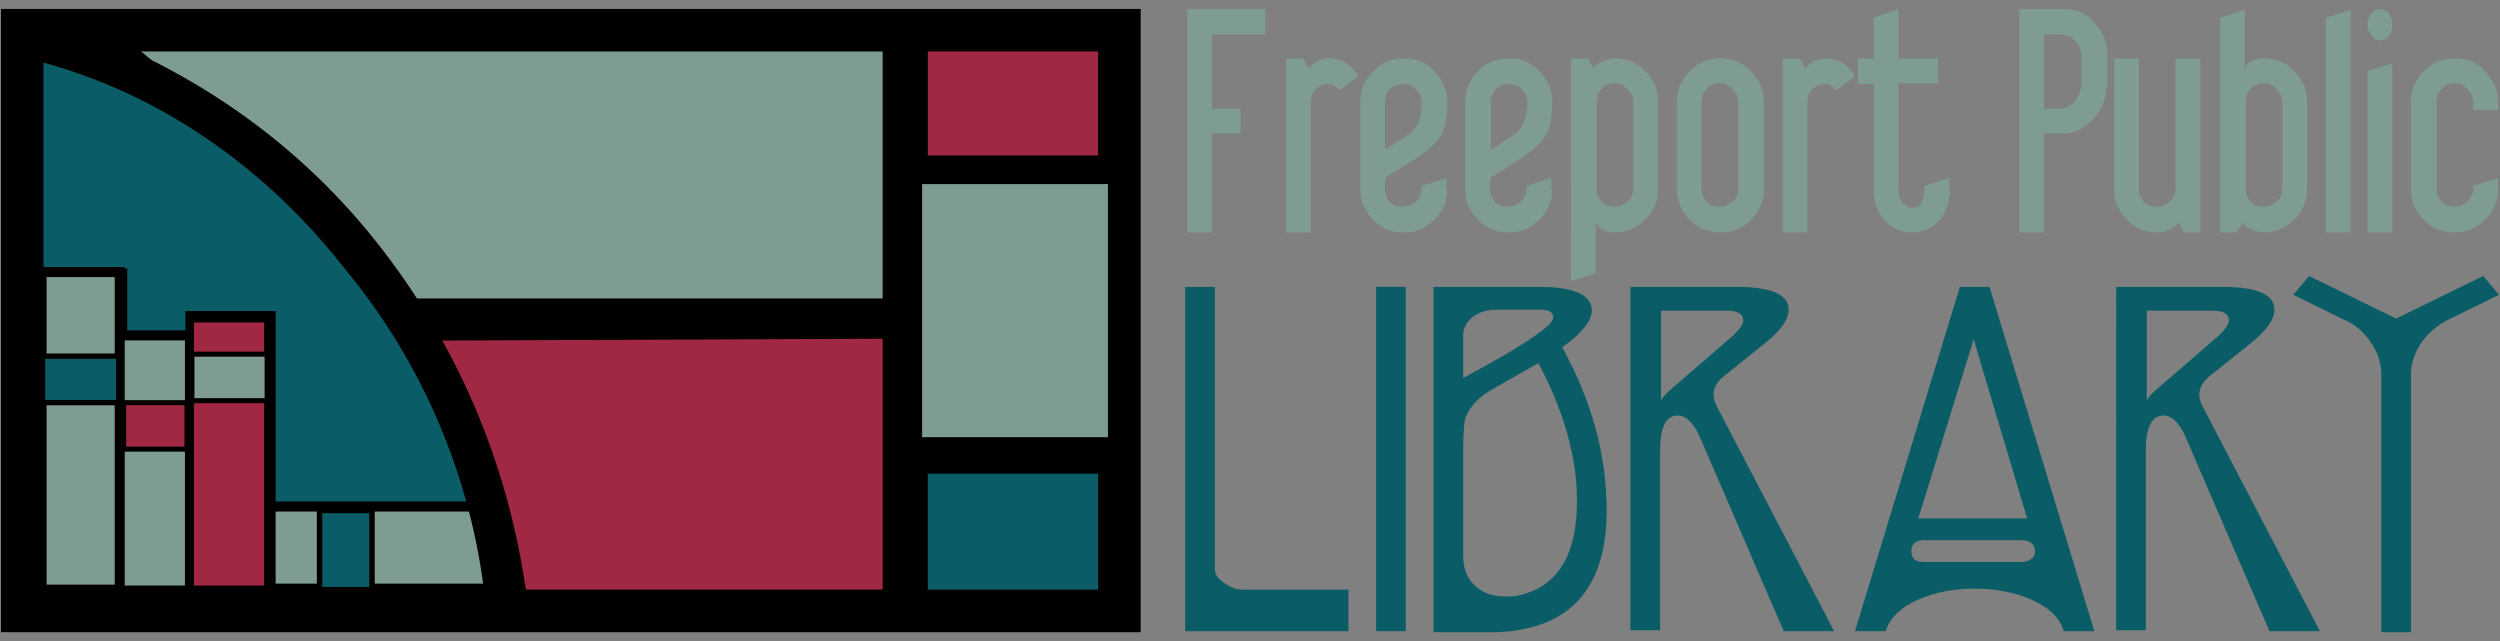 <?xml version="1.0" encoding="utf-8"?>
<!-- Generator: Adobe Illustrator 21.1.0, SVG Export Plug-In . SVG Version: 6.00 Build 0)  -->
<svg version="1.1" id="Layer_1" xmlns="http://www.w3.org/2000/svg" xmlns:xlink="http://www.w3.org/1999/xlink" x="0px" y="0px"
	 width="252.7px" height="64.8px" viewBox="0 0 252.7 64.8" style="enable-background:new 0 0 252.7 64.8;" xml:space="preserve">
<rect x="0" y="0" width="252.7" height="64.8" fill="#808080" stroke="none"/>
<style type="text/css">
	.st0{fill:#0A5D66;}
	.st1{fill:#0A5D66;stroke:#000000;stroke-width:1.014;}
	.st2{fill:#A02842;stroke:#000000;stroke-width:1.014;}
	.st3{fill:#7F9C91;stroke:#000000;stroke-width:1.014;}
	.st4{fill:#25221E;}
	.st5{fill:none;stroke:#000000;stroke-width:4.565;}
	.st6{fill:#FFFFFF;stroke:#000000;stroke-width:1.522;}
	.st7{fill:none;stroke:#25221E;stroke-width:0.507;}
	.st8{fill:none;stroke:#000000;stroke-width:1.014;}
	.st9{fill:none;stroke:#000000;stroke-width:4.058;}
	.st10{fill:#A02842;}
	.st11{fill:none;stroke:#000000;stroke-width:2.029;}
	.st12{fill:#0A5D66;stroke:#000000;stroke-width:0.535;}
	.st13{fill:#A02842;stroke:#000000;stroke-width:0.507;}
	.st14{fill:#7F9C91;stroke:#000000;stroke-width:0.507;}
	.st15{fill:#0A5D66;stroke:#000000;stroke-width:0.55;}
	.st16{fill:#7F9C91;}
</style>
<title>librarylogo2color</title>
<g>
	<g>
		<polygon class="st0" points="3.1,4.8 2,4.5 1.8,14.9 1.5,27.1 2.3,27.9 11.9,28.4 11.6,34.3 18.9,35.1 19.1,32 27.4,32.3 
			27.7,59.8 50.3,60.4 44,39.5 36.2,26 22.2,13.1 		"/>
		<rect x="92.2" y="45.4" class="st1" width="19.8" height="17"/>
		<rect x="93.2" y="3.5" class="st2" width="18.8" height="14.7"/>
		<polyline class="st2" points="90.7,60.9 52.1,60.6 43.6,32.9 90.3,32.9 91.5,60.1 		"/>
		<polyline class="st3" points="11.1,3.8 90.7,3.5 91,30.9 42.1,31.2 36,24.8 27.1,15.4 18.5,9.4 10.6,2.8 		"/>
		<rect x="27.2" y="51.2" class="st3" width="23" height="8.3"/>
		<g>
			<path d="M5.5,2c12.8,4.3,24,11.7,32.5,22.4l-3.2,2.7C26.8,16.9,16.1,9.4,3.9,6.2L5.5,2z M38,24.4c8.5,10.7,13.9,23.5,15.5,37.9
				h-4.3c-1.1-13.3-6.4-25.6-14.4-35.2L38,24.4z"/>
			<path d="M111,61.8V0.9h4.3v60.9H111z M113.2,0.9h2.1V3h-2.1V0.9z M113.2,5.2H2.3V0.9h110.9V5.2z M0.1,3V0.9h2.1V3H0.1z M4.4,0.9
				v60.9H0.1V0.9H4.4z M2.3,63.9H0.1v-2.1h2.1V63.9z M0.1,59.6h115.2v4.3H0.1V59.6z M115.3,61.8v2.1h-2.1v-2.1H115.3z"/>
		</g>
		<path class="st4" d="M97.5,62.2"/>
		<line class="st5" x1="91.5" y1="3.5" x2="91.5" y2="61.2"/>
		<rect x="4.5" y="27.9" class="st6" width="7.6" height="32.7"/>
		<rect x="11.6" y="33.9" class="st3" width="7.6" height="25.9"/>
		<rect x="19.5" y="32.2" class="st6" width="7.6" height="28.2"/>
		<line class="st5" x1="89.4" y1="18" x2="113" y2="18"/>
		<line class="st5" x1="90" y1="45.6" x2="113.3" y2="45.6"/>
		<path class="st4" d="M12.9,5.3"/>
		<path d="M70.4,4.5"/>
		<path class="st7" d="M70.4,4.5"/>
		<path class="st7" d="M74,4"/>
		<path class="st5" d="M11.6,4.5"/>
		<path class="st8" d="M12.9,4"/>
		<polyline class="st9" points="43.3,32.4 91,32.2 41.2,32.2 		"/>
		<path class="st1" d="M3.5,4.8"/>
		<rect x="92.7" y="18.1" class="st3" width="19.8" height="26.6"/>
		<rect x="4.2" y="27.5" class="st3" width="7.9" height="32.1"/>
		<rect x="19.6" y="32.6" class="st10" width="7.1" height="26.9"/>
		<line class="st11" x1="3.9" y1="60.2" x2="50.3" y2="60.2"/>
		<rect x="4.3" y="36" class="st12" width="7.7" height="4.7"/>
		<rect x="12.5" y="40.7" class="st13" width="6.4" height="4.7"/>
		<rect x="19.4" y="35.8" class="st14" width="7.6" height="4.7"/>
		<rect x="32.3" y="51.6" class="st15" width="5.3" height="8"/>
	</g>
	<g>
		<g>
			<path class="st16" d="M127.9,3.5h-5.4v7.5h2.9v2.5h-2.9v10H120V0.9h7.9V3.5z"/>
			<path class="st16" d="M137.3,7.7l-1.9,1.4c-0.4-0.4-0.7-0.6-1.1-0.6c-0.5,0-1,0.2-1.3,0.5c-0.4,0.4-0.5,0.8-0.5,1.3v13.2h-2.5
				V5.9h1.7l0.6,1c0.5-0.6,1.2-1,2.1-1C135.6,5.9,136.6,6.5,137.3,7.7z"/>
			<path class="st16" d="M146.3,19.1c0,1.2-0.4,2.2-1.3,3.1c-0.9,0.9-1.9,1.3-3.1,1.3c-1.2,0-2.3-0.4-3.1-1.3
				c-0.9-0.9-1.3-1.9-1.3-3.1v-8.8c0-1.2,0.4-2.2,1.3-3.1c0.9-0.9,1.9-1.3,3.1-1.3c1.2,0,2.3,0.4,3.1,1.3s1.3,1.9,1.3,3.1
				c0,1.4-0.2,2.5-0.6,3.3c-0.4,0.7-1.1,1.4-2.1,2.1c-1.2,0.8-2.4,1.5-3.6,2.3v1.1c0,0.5,0.2,1,0.5,1.3c0.4,0.4,0.8,0.5,1.3,0.5
				c0.5,0,0.9-0.2,1.3-0.5c0.4-0.4,0.6-0.8,0.6-1.3v-0.3l2.5-0.8V19.1z M143.7,10.3c0-0.5-0.2-0.9-0.6-1.3c-0.4-0.4-0.8-0.5-1.3-0.5
				c-0.5,0-1,0.2-1.3,0.5c-0.4,0.4-0.5,0.8-0.5,1.3v4.8c1.5-0.9,2.5-1.5,2.9-2C143.5,12.5,143.7,11.5,143.7,10.3z"/>
			<path class="st16" d="M156.9,19.1c0,1.2-0.4,2.2-1.3,3.1c-0.9,0.9-1.9,1.3-3.1,1.3c-1.2,0-2.3-0.4-3.1-1.3
				c-0.9-0.9-1.3-1.9-1.3-3.1v-8.8c0-1.2,0.4-2.2,1.3-3.1c0.9-0.9,1.9-1.3,3.1-1.3c1.2,0,2.3,0.4,3.1,1.3c0.9,0.9,1.3,1.9,1.3,3.1
				c0,1.4-0.2,2.5-0.6,3.3c-0.4,0.7-1.1,1.4-2.1,2.1c-1.2,0.8-2.4,1.5-3.6,2.3v1.1c0,0.5,0.2,1,0.5,1.3c0.4,0.4,0.8,0.5,1.3,0.5
				c0.5,0,0.9-0.2,1.3-0.5c0.4-0.4,0.6-0.8,0.6-1.3v-0.3l2.5-0.8V19.1z M154.4,10.3c0-0.5-0.2-0.9-0.6-1.3c-0.4-0.4-0.8-0.5-1.3-0.5
				c-0.5,0-1,0.2-1.3,0.5c-0.4,0.4-0.5,0.8-0.5,1.3v4.8c1.5-0.9,2.5-1.5,2.9-2C154.1,12.5,154.4,11.5,154.4,10.3z"/>
			<path class="st16" d="M167.6,19.1c0,1.2-0.4,2.2-1.3,3.1c-0.9,0.9-1.9,1.3-3.1,1.3c-0.9,0-1.6-0.3-1.9-1v5.1l-2.5,0.8V5.9h1.7
				l0.6,1c0.2-0.3,0.5-0.5,0.9-0.7s0.9-0.3,1.2-0.3c1.2,0,2.3,0.4,3.1,1.3c0.9,0.9,1.3,1.9,1.3,3.1V19.1z M165.1,19.1v-8.8
				c0-0.5-0.2-0.9-0.6-1.3c-0.4-0.4-0.8-0.6-1.3-0.6c-0.5,0-1,0.2-1.3,0.6c-0.4,0.4-0.5,0.8-0.5,1.3v8.8c0,0.5,0.2,1,0.5,1.3
				c0.4,0.4,0.8,0.5,1.3,0.5c0.5,0,0.9-0.2,1.3-0.5C164.9,20.1,165.1,19.6,165.1,19.1z"/>
			<path class="st16" d="M178.3,19.1c0,1.2-0.4,2.2-1.3,3.1c-0.9,0.9-1.9,1.3-3.1,1.3c-1.2,0-2.3-0.4-3.1-1.3
				c-0.9-0.9-1.3-1.9-1.3-3.1v-8.8c0-1.2,0.4-2.2,1.3-3.1c0.9-0.9,1.9-1.3,3.1-1.3c1.2,0,2.3,0.4,3.1,1.3c0.9,0.9,1.3,1.9,1.3,3.1
				V19.1z M175.7,19.1v-8.8c0-0.5-0.2-0.9-0.6-1.3c-0.4-0.4-0.8-0.6-1.3-0.6c-0.5,0-1,0.2-1.3,0.6c-0.4,0.4-0.5,0.8-0.5,1.3v8.8
				c0,0.5,0.2,1,0.5,1.3c0.4,0.4,0.8,0.5,1.3,0.5c0.5,0,0.9-0.2,1.3-0.5C175.5,20.1,175.7,19.6,175.7,19.1z"/>
			<path class="st16" d="M187.5,7.7l-1.9,1.4c-0.4-0.4-0.7-0.6-1.1-0.6c-0.5,0-1,0.2-1.3,0.5c-0.4,0.4-0.5,0.8-0.5,1.3v13.2h-2.5
				V5.9h1.7l0.6,1c0.5-0.6,1.2-1,2.1-1C185.8,5.9,186.8,6.5,187.5,7.7z"/>
			<path class="st16" d="M197.1,19.1c0,1.4-0.4,2.4-1.1,3.2c-0.7,0.8-1.6,1.2-2.7,1.2h-0.1c-1,0-1.9-0.4-2.6-1.1
				c-0.8-0.8-1.2-1.9-1.2-3.3V8.5h-1.6V5.9h1.6V1.8l2.5-0.9v5h4v2.5h-4v10.7c0,0.6,0.1,1,0.4,1.4c0.3,0.3,0.6,0.5,0.9,0.5h0h0.1
				c0.8,0,1.2-0.7,1.2-1.9v-0.3l2.5-0.8V19.1z"/>
			<path class="st16" d="M212.9,8.9c0,1-0.4,2.1-1.2,3c-0.9,1-1.9,1.6-3.1,1.6h-2v10h-2.5V0.9h4.6c1.2,0,2.2,0.5,3.1,1.5
				c0.8,0.9,1.2,1.9,1.2,3V8.9z M210.4,8.5V5.9c0-0.7-0.2-1.3-0.6-1.7c-0.4-0.5-0.9-0.7-1.7-0.7h-1.5v7.5h1.5c0.6,0,1.1-0.2,1.6-0.7
				C210.1,9.7,210.4,9.1,210.4,8.5z"/>
			<path class="st16" d="M222.5,23.5h-1.7l-0.6-1c-0.5,0.6-1.2,1-2.1,1c-1.2,0-2.3-0.4-3.1-1.3c-0.9-0.9-1.3-1.9-1.3-3.1V5.9h2.5
				v13.2c0,0.5,0.2,1,0.5,1.3c0.4,0.4,0.8,0.5,1.3,0.5c0.5,0,0.9-0.2,1.3-0.5c0.4-0.4,0.6-0.8,0.6-1.3V5.9h2.5V23.5z"/>
			<path class="st16" d="M233.2,19.1c0,1.2-0.4,2.2-1.3,3.1c-0.9,0.9-1.9,1.3-3.1,1.3c-0.4,0-0.8-0.1-1.2-0.3
				c-0.4-0.2-0.8-0.4-0.9-0.7l-0.6,1h-1.7V1.8l2.5-0.8v5.9c0.3-0.6,0.9-1,1.9-1c1.2,0,2.3,0.4,3.1,1.3c0.9,0.9,1.3,1.9,1.3,3.1V19.1
				z M230.7,19.1v-8.8c0-0.5-0.2-0.9-0.6-1.3c-0.4-0.4-0.8-0.6-1.3-0.6c-0.5,0-1,0.2-1.3,0.6c-0.4,0.4-0.5,0.8-0.5,1.3v8.8
				c0,0.5,0.2,1,0.5,1.3c0.4,0.4,0.8,0.5,1.3,0.5c0.5,0,0.9-0.2,1.3-0.5C230.5,20.1,230.7,19.6,230.7,19.1z"/>
			<path class="st16" d="M237.6,23.5h-2.5V1.8l2.5-0.8V23.5z"/>
			<path class="st16" d="M241.8,2.5c0,0.4-0.1,0.8-0.3,1.1c-0.2,0.3-0.5,0.5-0.9,0.5c-0.4,0-0.7-0.2-0.9-0.5
				c-0.2-0.3-0.4-0.7-0.4-1.1c0-0.4,0.1-0.8,0.4-1.1c0.2-0.3,0.6-0.5,0.9-0.5c0.4,0,0.7,0.2,0.9,0.5C241.7,1.7,241.8,2.1,241.8,2.5z
				 M241.8,23.5h-2.5V7.2l2.5-0.8V23.5z"/>
			<path class="st16" d="M252.5,19.1c0,1.2-0.4,2.2-1.3,3.1c-0.9,0.9-1.9,1.3-3.1,1.3c-1.2,0-2.3-0.4-3.1-1.3
				c-0.9-0.9-1.3-1.9-1.3-3.1v-8.8c0-1.2,0.4-2.2,1.3-3.1c0.9-0.9,1.9-1.3,3.1-1.3c1.2,0,2.3,0.4,3.1,1.3s1.3,1.9,1.3,3.1v0.8H250
				v-0.8c0-0.5-0.2-0.9-0.6-1.3c-0.4-0.4-0.8-0.6-1.3-0.6c-0.5,0-1,0.2-1.3,0.6c-0.4,0.4-0.5,0.8-0.5,1.3v8.8c0,0.5,0.2,1,0.5,1.3
				c0.4,0.4,0.8,0.5,1.3,0.5c0.5,0,0.9-0.2,1.3-0.5c0.4-0.4,0.6-0.8,0.6-1.3v-0.3l2.5-0.8V19.1z"/>
		</g>
		<g>
			<path class="st0" d="M136.3,63.8h-16.5V29h3v28.6c0,0.4,0.3,0.9,0.9,1.3c0.6,0.4,1.2,0.7,1.8,0.7h10.8V63.8z"/>
			<path class="st0" d="M142.1,63.8h-3V29h3V63.8z"/>
			<path class="st0" d="M162.4,51.6c0,6.2-2.3,10.1-6.9,11.6c-1.3,0.4-2.8,0.7-4.4,0.7h-6.2V29h10.7c3.5,0,5.3,0.8,5.3,2.4
				c0,1-1,2.3-3,3.7C160.9,40.5,162.4,46,162.4,51.6z M156.5,32.9c0.3-0.3,0.5-0.6,0.5-0.8c0-0.6-0.5-0.8-1.4-0.8h-4.3
				c-1.1,0-1.9,0.3-2.5,0.8c-0.6,0.5-0.9,1.1-0.9,1.8v4.3C152,36,154.9,34.3,156.5,32.9z M159.4,50.6c0-4.3-1.3-9-3.9-13.9
				c-1,0.6-2.7,1.5-4.9,2.8c-1.3,0.8-2.1,1.7-2.5,2.8c-0.1,0.5-0.2,1.5-0.2,3.1v10.7c0,1.2,0.3,2.2,1,2.9c0.8,0.9,1.9,1.3,3.4,1.3
				c0.7,0,1.3-0.1,1.9-0.3C157.7,58.9,159.4,55.8,159.4,50.6z"/>
			<path class="st0" d="M185.4,63.8h-5.1l-8.6-19.9c-0.6-1.2-1.3-1.9-2.1-1.9c-1.2,0-1.8,1.2-1.8,3.5v18.2h-3V29h10.8
				c3.5,0,5.2,0.8,5.2,2.3c0,1-0.8,2.1-2.4,3.4l-4,3.2c-0.8,0.6-1.2,1.3-1.2,2c0,0.3,0.1,0.7,0.3,1.1L185.4,63.8z M175.2,33.9
				c0.6-0.6,1-1.1,1-1.5c0-0.7-0.6-1-1.7-1h-6.6v9.1c0.1-0.4,0.9-1.1,2.1-2.1L175.2,33.9z"/>
			<path class="st0" d="M211.7,63.8h-3.1c-0.4-1.4-1.5-2.4-3.3-3.2c-1.6-0.7-3.5-1.1-5.7-1.1c-2.2,0-4.1,0.4-5.7,1.1
				c-1.8,0.8-2.9,1.9-3.3,3.2h-3.1L198.1,29h3L211.7,63.8z M205.7,55.8c0-0.8-0.5-1.2-1.4-1.2h-9.8c-0.9,0-1.3,0.4-1.3,1.1
				c0,0.8,0.4,1.1,1.3,1.1h9.8c0.4,0,0.8-0.1,1-0.3C205.6,56.3,205.7,56.1,205.7,55.8z M204.9,52.4l-5.4-18.1l-5.6,18.1H204.9z"/>
			<path class="st0" d="M234.5,63.8h-5.1l-8.6-19.9c-0.6-1.2-1.3-1.9-2.1-1.9c-1.2,0-1.8,1.2-1.8,3.5v18.2h-3V29h10.8
				c3.5,0,5.2,0.8,5.2,2.3c0,1-0.8,2.1-2.4,3.4l-4,3.2c-0.8,0.6-1.2,1.3-1.2,2c0,0.3,0.1,0.7,0.3,1.1L234.5,63.8z M224.3,33.9
				c0.6-0.6,1-1.1,1-1.5c0-0.7-0.6-1-1.7-1h-6.6v9.1c0.1-0.4,0.9-1.1,2.1-2.1L224.3,33.9z"/>
			<path class="st0" d="M252.6,29.8l-5.1,2.5c-1.2,0.6-2.1,1.4-2.8,2.4c-0.7,1.1-1,2.1-1,3.2v26h-3v-26c0-1.1-0.3-2.2-1-3.2
				c-0.7-1.1-1.6-1.9-2.8-2.4l-5.1-2.5l1.6-1.9l8.8,4.3l8.8-4.3L252.6,29.8z"/>
		</g>
	</g>
</g>
</svg>
